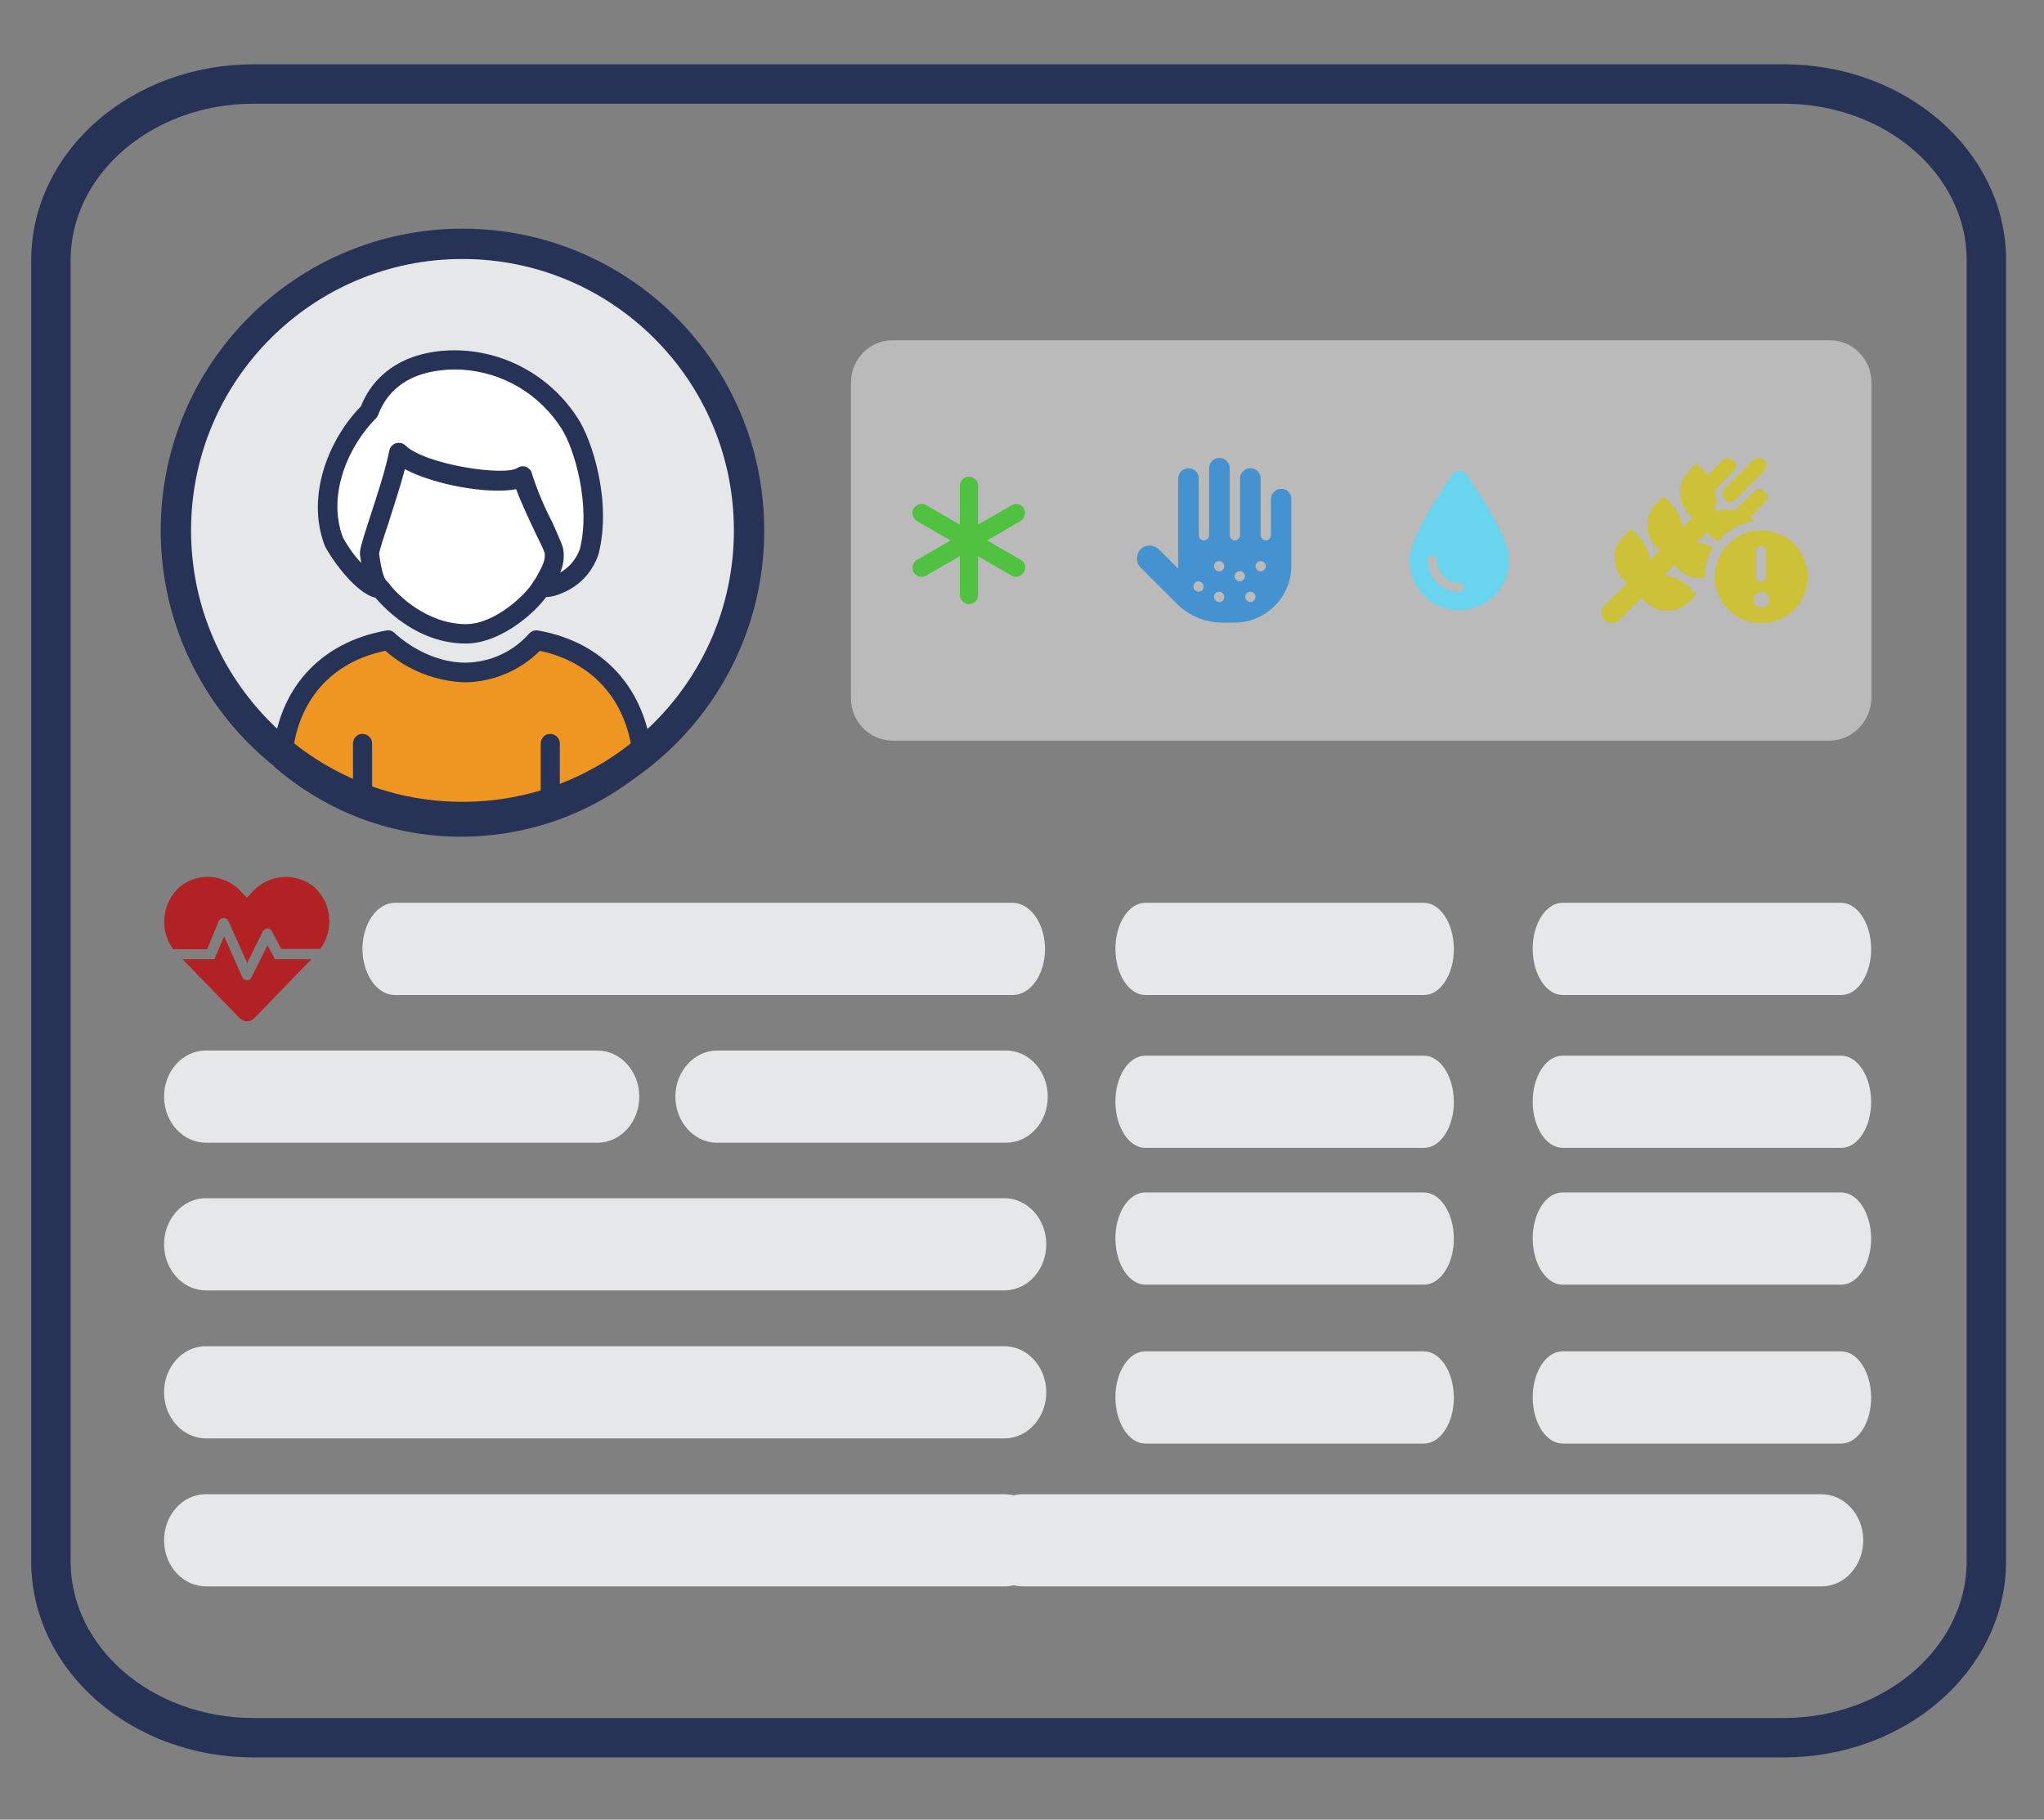 <?xml version="1.0" encoding="utf-8"?>
<!-- Generator: Adobe Illustrator 27.3.1, SVG Export Plug-In . SVG Version: 6.00 Build 0)  -->
<svg version="1.1" id="Layer_1" xmlns="http://www.w3.org/2000/svg" xmlns:xlink="http://www.w3.org/1999/xlink" x="0px" y="0px"
	 viewBox="0 0 674 600" style="enable-background:new 0 0 674 600;" xml:space="preserve">
<rect x="0" y="0" width="674" height="600" fill="#808080" stroke="none"/>
<style type="text/css">
	.st0{fill:#E6E7E8;}
	.st1{fill:#FFFFFF;}
	.st2{fill:#EF9521;}
	.st3{fill:none;stroke:#263357;stroke-width:10;stroke-miterlimit:10;}
	.st4{fill:#263357;}
	.st5{fill:none;stroke:#263357;stroke-width:13;stroke-miterlimit:10;}
	.st6{opacity:0.57;}
	.st7{fill:#B22225;}
	.st8{fill:#CCC137;}
	.st9{fill:#4492CF;}
	.st10{fill:#69D4ED;}
	.st11{fill:#50C140;}
</style>
<g>
	<circle class="st0" cx="152.7" cy="176.9" r="93.3"/>
	<polygon class="st1" points="148.3,118.7 169.5,121.9 189.3,141.1 195.4,163.6 192.4,188.8 173.7,197.5 162.4,207.8 148.3,207.8 
		129.8,201.3 119.6,190.3 105.1,172.6 113.1,146.9 128.1,126.2 	"/>
	<path id="Path_2595" class="st2" d="M93.1,251c1.3-20.9,17.5-36.4,37.6-39.9c0.2,0,4.3,12.7,21.2,12.7c10,0,19.5-4.7,25.5-12.7
		c20.1,3.5,31.3,18.8,32.9,39.4c-16.2,14.3-37.1,22.1-58.7,22.2h-0.2C130.1,272.7,109.3,265,93.1,251"/>
	<g>
		<path id="Path_2594" class="st3" d="M247,174.9c0,52.2-42.3,94.5-94.5,94.5S58,227.1,58,174.9s42.3-94.5,94.5-94.5l0,0
			C204.7,80.4,247,122.7,247,174.9"/>
		<path id="Path_2597" class="st4" d="M119.6,267.4c-1.8,0-3.2-1.4-3.2-3.2l0,0v-19.1c0.1-1.8,1.5-3.2,3.2-3.1s3.1,1.4,3.1,3.1v19.1
			C122.8,266,121.4,267.4,119.6,267.4L119.6,267.4"/>
		<path id="Path_2598" class="st4" d="M181.5,267.4c-1.8,0-3.2-1.4-3.2-3.2l0,0v-19.1c0.1-1.8,1.5-3.2,3.2-3.1
			c1.7,0.1,3.1,1.4,3.1,3.1v19.1C184.7,266,183.2,267.4,181.5,267.4L181.5,267.4"/>
		<path id="Path_2599" class="st4" d="M152.4,275.9c-22.6,0.1-44.4-8-61.5-22.7c-1-0.8-1.3-2.2-1-3.4c1.5-22.4,15.5-38,37.5-41.9
			c1-0.2,2,0.1,2.8,0.9c0.1,0.1,9.9,9.7,23.3,9.7c8-0.1,15.6-3.5,20.9-9.5c0.8-0.9,1.9-1.3,3-1.1c21.9,3.8,35.9,19.6,37.7,42.1
			c0.1,1-0.3,2-1.1,2.7C197,267.6,175.1,275.8,152.4,275.9 M96.4,249.5c32.6,26.9,79.9,26.7,112.2-0.5c-2-18.1-13.2-30.7-30.6-34.4
			c-6.5,6.5-15.3,10.2-24.5,10.4c-9.7-0.3-19.1-3.9-26.4-10.4C109.3,218.2,98,231.1,96.4,249.5"/>
		<path id="Path_2600" class="st4" d="M125.4,197.3c-7.9,0-17.7-15.6-18.4-17.6c-6.2-16.6,1.7-35.2,12-45.7
			c5-12.6,17.4-19.3,33.8-18.4c15.4,1,29.4,9.3,37.7,22.3c4.6,6.9,11.3,27.1,6.9,44.7c-1.7,5.3-5.4,9.7-10.4,12.2
			c-1.7,0.9-6,2.9-9.3,1.7c-1.7-0.6-2.5-2.4-1.9-4.1c0.1-0.1,0.1-0.3,0.1-0.3c0.4-0.8,0.8-1.6,1.3-2.4c1.7-3.1,2.7-5.1,2.4-7.3
			c0-0.1,0-0.2-0.1-0.3c-0.3-1-1.8-4.1-3.1-6.7c-2.1-4.5-4.6-9.7-6.2-14.1c-9.2,1.8-27.2-1.5-36.7-6.6c-1.5,5.8-3.8,12.6-5.6,18.4
			c-1.3,3.8-2.7,8.1-2.9,9.5c1.1,7.4,1.8,8.3,2.9,9.5c1.3,1.3,1.3,3.2,0,4.5c-0.6,0.6-1.3,0.9-2.1,1
			C125.6,197.3,125.4,197.3,125.4,197.3 M185.8,181.6c0.3,2.5-0.1,5-1.1,7.2c3.1-1.7,5.3-4.5,6.5-7.7c3.7-14.7-1.9-33.4-6-39.7
			c-7.2-11.4-19.3-18.6-32.7-19.5c-8.1-0.4-22.5,0.9-27.8,14.9c-0.2,0.4-0.4,0.8-0.7,1.1c-9,9-16.3,25.2-10.9,39.4
			c1.7,3,3.6,5.8,6,8.3c-0.1-0.9-0.3-1.8-0.4-2.8c-0.1-1.5,0.4-3.3,3.2-12c2.4-7.2,5.3-16.2,6.5-22.3c0.4-1.7,2-2.8,3.8-2.4
			c0.6,0.1,1.1,0.4,1.5,0.8c6.7,6.4,32.8,10.2,36.9,7.4c1.5-1,3.4-0.6,4.4,0.9c0.2,0.3,0.4,0.6,0.4,1c1.8,5.6,4.1,11,6.8,16.2
			C184.9,178.5,185.7,180.3,185.8,181.6"/>
		<path id="Path_2601" class="st4" d="M153.6,212.2c-18.7,0-30.5-16-30.6-16.1c-1.1-1.4-0.8-3.4,0.6-4.5s3.4-0.8,4.5,0.6
			c0,0.1,0.1,0.1,0.1,0.1c2.7,3.8,12.6,13.5,25.5,13.5c9.5,0,19.9-9.9,22.1-13.9c0.8-1.5,2.8-2.1,4.3-1.3s2.1,2.8,1.3,4.3l0,0
			C178,200.9,165.6,212.2,153.6,212.2"/>
	</g>
</g>
<g>
	<path id="Path_2608_00000051353645540502333110000012526779182914017423_" class="st0" d="M469.4,328.1h-91.6
		c-5.4,0.1-9.9-6.6-10-15c-0.1-8.4,4.3-15.3,9.7-15.4c0.1,0,0.2,0,0.3,0h91.6c5.4-0.1,9.9,6.6,10,15c0.1,8.4-4.3,15.3-9.7,15.4
		C469.5,328.1,469.5,328.1,469.4,328.1"/>
	<path id="Path_2608_00000018944733896220609830000006807576757711467433_" class="st0" d="M469.4,378.5h-91.6
		c-5.4,0.1-9.9-6.6-10-15c-0.1-8.4,4.3-15.3,9.7-15.4c0.1,0,0.2,0,0.3,0h91.6c5.4-0.1,9.9,6.6,10,15c0.1,8.4-4.3,15.3-9.7,15.4
		C469.5,378.5,469.5,378.5,469.4,378.5"/>
	<path id="Path_2608_00000181073842821363403250000018278792324900868248_" class="st0" d="M469.4,423.6h-91.6
		c-5.4,0.1-9.9-6.6-10-15c-0.1-8.4,4.3-15.3,9.7-15.4c0.1,0,0.2,0,0.3,0h91.6c5.4-0.1,9.9,6.6,10,15c0.1,8.4-4.3,15.3-9.7,15.4
		C469.5,423.6,469.5,423.6,469.4,423.6"/>
	<path id="Path_2608_00000165202838723530701080000001878511930298866099_" class="st0" d="M469.4,476h-91.6c-5.4,0.1-9.9-6.6-10-15
		c-0.1-8.4,4.3-15.3,9.7-15.4c0.1,0,0.2,0,0.3,0h91.6c5.4-0.1,9.9,6.6,10,15c0.1,8.4-4.3,15.3-9.7,15.4
		C469.5,476,469.5,476,469.4,476"/>
</g>
<g>
	<path id="Path_2608_00000067207868113961453980000011705208732685021317_" class="st0" d="M607,328.1h-91.6c-5.4,0.1-9.9-6.6-10-15
		s4.3-15.3,9.7-15.4c0.1,0,0.2,0,0.3,0H607c5.4-0.1,9.9,6.6,10,15s-4.3,15.3-9.7,15.4C607.2,328.1,607.1,328.1,607,328.1"/>
	<path id="Path_2608_00000090994915804774073560000001169560784419557567_" class="st0" d="M607,378.5h-91.6c-5.4,0.1-9.9-6.6-10-15
		s4.3-15.3,9.7-15.4c0.1,0,0.2,0,0.3,0H607c5.4-0.1,9.9,6.6,10,15s-4.3,15.3-9.7,15.4C607.2,378.5,607.1,378.5,607,378.5"/>
	<path id="Path_2608_00000047766828433601430510000011814483939234549948_" class="st0" d="M607,423.6h-91.6c-5.4,0.1-9.9-6.6-10-15
		s4.3-15.3,9.7-15.4c0.1,0,0.2,0,0.3,0H607c5.4-0.1,9.9,6.6,10,15s-4.3,15.3-9.7,15.4C607.2,423.6,607.1,423.6,607,423.6"/>
	<path id="Path_2608_00000008871654112433702660000002058678780996068239_" class="st0" d="M607,476h-91.6c-5.4,0.1-9.9-6.6-10-15
		c-0.1-8.4,4.3-15.3,9.7-15.4c0.1,0,0.2,0,0.3,0H607c5.4-0.1,9.9,6.6,10,15c0.1,8.4-4.3,15.3-9.7,15.4C607.2,476,607.1,476,607,476"
		/>
</g>
<path id="Path_2602" class="st0" d="M334,328.1H130.1c-5.9-0.1-10.6-7-10.6-15.4c0.1-8.2,4.8-14.9,10.6-15H334
	c5.9,0.1,10.6,7,10.6,15.4C344.5,321.4,339.9,328,334,328.1"/>
<path id="Path_2603" class="st0" d="M331,425.5H68.1c-7.6,0.1-13.9-6.6-14-15s6-15.3,13.6-15.4c0.1,0,0.3,0,0.4,0H331
	c7.6-0.1,13.9,6.6,14,15s-6,15.3-13.6,15.4C331.3,425.5,331.2,425.5,331,425.5"/>
<path id="Path_2603_00000029751072806290709500000003072251490001434291_" class="st0" d="M331,474.3H68.1c-7.6,0.1-13.9-6.6-14-15
	c-0.1-8.4,6-15.3,13.6-15.4c0.1,0,0.3,0,0.4,0H331c7.6-0.1,13.9,6.6,14,15c0.1,8.4-6,15.3-13.6,15.4
	C331.3,474.3,331.2,474.3,331,474.3"/>
<path id="Path_2603_00000175292905439122783310000004001266630326962107_" class="st0" d="M331,523.1H68.1c-7.6,0.1-13.9-6.6-14-15
	s6-15.3,13.6-15.4c0.1,0,0.3,0,0.4,0H331c7.6-0.1,13.9,6.6,14,15c0.1,8.4-6,15.3-13.6,15.4C331.3,523.1,331.2,523.1,331,523.1"/>
<path id="Path_2603_00000110470160103297175820000002672005086510925469_" class="st0" d="M600.4,523.1H337.5
	c-7.6,0.1-13.9-6.6-14-15c-0.1-8.4,6-15.3,13.6-15.4c0.1,0,0.3,0,0.4,0h262.9c7.6-0.1,13.9,6.6,14,15c0.1,8.4-6,15.3-13.6,15.4
	C600.7,523.1,600.6,523.1,600.4,523.1"/>
<path id="Path_2608" class="st0" d="M196.8,376.8H68.1c-7.6,0.1-13.9-6.6-14-15s6-15.3,13.6-15.4c0.1,0,0.3,0,0.4,0h128.7
	c7.6-0.1,13.9,6.6,14,15s-6,15.3-13.6,15.4C197.1,376.8,197,376.8,196.8,376.8"/>
<path id="Path_2609" class="st0" d="M331.9,376.8h-95.6c-7.6-0.1-13.7-7-13.6-15.4c0.1-8.2,6.2-14.9,13.6-15h95.6
	c7.6,0.1,13.7,7,13.6,15.4C345.4,370.1,339.4,376.7,331.9,376.8"/>
<path class="st5" d="M588.1,573H83.6c-36.9,0-66.8-26-66.8-58.1V85.8c0-32.1,29.9-58.1,66.8-58.1h504.6c36.9,0,66.8,26,66.8,58.1
	v429.1C654.9,547,625,573,588.1,573z"/>
<g id="Group_1507" class="st6">
	<path id="Path_2607" class="st0" d="M603.3,244.2H294.3c-7.5,0-13.7-6.2-13.7-13.9l0,0V126.1c0-7.6,6.1-13.9,13.7-13.9h309.1
		c7.5,0,13.7,6.2,13.7,13.9l0,0v104.2C616.9,237.9,610.8,244.2,603.3,244.2L603.3,244.2"/>
</g>
<path id="Path_2615" class="st7" d="M105.6,312.9H92.7l-3-5.8c-0.4-0.9-1.4-1.2-2.3-0.7c-0.3,0.2-0.6,0.5-0.7,0.7l-5.2,10.4
	l-6.2-13.8c-0.4-0.9-1.4-1.2-2.3-0.8c-0.4,0.2-0.7,0.5-0.9,0.9l-3.8,9.2H57.1c-4.7-6.4-3.7-15.3,2.2-20.6c6-4.9,14.7-4.2,20,1.4
	l2.1,2.2l2.1-2.2c5.3-5.6,14-6.2,20-1.4C109.4,297.6,110.3,306.6,105.6,312.9z M90.7,316.3h12l-18.8,19.4c-1.3,1.4-3.5,1.4-4.8,0.1
	l-0.1-0.1l-18.8-19.4h10.5l3.2-7.6l6,13.5c0.4,0.9,1.4,1.2,2.2,0.9c0.3-0.1,0.7-0.5,0.8-0.8l5.3-10.6L90.7,316.3z"/>
<path id="Path_2613" class="st8" d="M562.9,175.5l-3.4,3.3c1.8,0.3,3.6,0.9,5.3,1.7c-1.8,2.9-2.7,6.2-2.7,9.7v0.3
	c-3.2,0.5-6.5-0.6-8.7-2.9l-1.3-1.3l-3.4,3.4c3.2,0.3,6,1.7,8.3,3.9l2.4,2.4l-2.4,2.4c-4,4-10.4,4-14.4,0l0,0l-1.3-1.3l-7.4,7.4
	c-1.3,1.3-3.5,1.3-4.8,0s-1.3-3.5,0-4.8l7.4-7.4l-1.1-1.1c-4-4-4-10.4,0-14.4l0,0l2.4-2.4l2.4,2.4c2.2,2.2,3.5,4.9,3.9,7.9l3.2-3.2
	l-1.1-1.1c-4-4-4-10.4,0-14.4l0,0l2.4-2.4l2.3,2.4c2.2,2.1,3.5,4.9,4,7.9l3.2-3.2l-1.1-1.1c-4-4-4-10.4,0-14.4l0,0l2.4-2.5l2.4,2.5
	c0.5,0.5,0.9,1,1.3,1.5l4.9-4.9c0.9-1,2.5-1,3.5-0.1l0.1,0.1c1,0.9,1.1,2.4,0.2,3.4c-0.1,0.1-0.1,0.1-0.2,0.2l-6.1,6.2
	c0.5,2.3,0.5,4.7-0.1,7c2.2-0.7,4.5-0.7,6.6-0.2l6.3-6.3c0.9-1,2.5-1,3.5-0.1l0.1,0.1c1,0.9,1.1,2.3,0.3,3.3
	c-0.1,0.1-0.2,0.2-0.3,0.3l-4.8,5c0.5,0.3,0.9,0.7,1.4,1.1c-4.7,0.7-9,3.1-12,6.8c-0.8-0.5-1.4-1-2.1-1.6L562.9,175.5z M565.5,190.2
	c0-8.5,6.8-15.3,15.3-15.3s15.3,6.8,15.3,15.3s-6.8,15.3-15.3,15.3C572.3,205.5,565.5,198.6,565.5,190.2z M572.3,164.7
	c-0.9,1-2.3,1.1-3.3,0.3c-0.1-0.1-0.2-0.2-0.3-0.3c-1-0.9-1-2.5-0.1-3.5c0,0,0,0,0.1-0.1l9.4-9.4c0.9-1,2.5-1,3.5-0.1l0.1,0.1
	c1,0.9,1.1,2.4,0.2,3.4c-0.1,0.1-0.1,0.1-0.2,0.2L572.3,164.7z M580.8,200.4c1.4,0,2.6-1.1,2.6-2.6c0-1.4-1.1-2.6-2.6-2.6
	c-1.4,0-2.6,1.1-2.6,2.6l0,0C578.3,199.2,579.4,200.4,580.8,200.4L580.8,200.4L580.8,200.4z M579,181.7v8.5c0.1,0.9,0.8,1.6,1.7,1.7
	c0.9,0,1.6-0.7,1.7-1.6c0-0.1,0-0.1,0-0.1v-8.5c0-0.9-0.7-1.6-1.6-1.7c-0.1,0-0.1,0-0.1,0C579.8,180,579,180.8,579,181.7L579,181.7z
	"/>
<path id="Path_2614" class="st9" d="M425.8,164.5v22.1c0,10.3-8.4,18.7-18.7,18.7h-4c-5.6,0-11-2.2-15-6.2l-12-12
	c-1.6-1.6-1.6-4.3,0-6c1.6-1.6,4.3-1.6,6,0l6.4,6.4v-29.7c0-1.9,1.5-3.4,3.4-3.4s3.4,1.5,3.4,3.4l0,0v18.7c0,0.9,0.8,1.7,1.7,1.7
	s1.7-0.8,1.7-1.7v-22.1c0-1.9,1.5-3.4,3.4-3.4s3.4,1.5,3.4,3.4l0,0v22.1c0,0.9,0.8,1.7,1.7,1.7c0.9,0,1.7-0.8,1.7-1.7v-18.7
	c0-1.9,1.5-3.4,3.4-3.4s3.4,1.5,3.4,3.4l0,0v18.7c0,0.9,0.8,1.7,1.7,1.7c0.9,0,1.7-0.8,1.7-1.7v-11.9c0-1.9,1.5-3.4,3.4-3.4
	C424.3,161.1,425.8,162.6,425.8,164.5L425.8,164.5L425.8,164.5z M396.9,193.4c0-0.9-0.8-1.7-1.7-1.7s-1.7,0.8-1.7,1.7
	c0,0.9,0.8,1.7,1.7,1.7l0,0C396.2,195.1,396.9,194.4,396.9,193.4z M403.7,186.7c0-0.9-0.8-1.7-1.7-1.7s-1.7,0.8-1.7,1.7
	s0.8,1.7,1.7,1.7l0,0C403,188.4,403.7,187.6,403.7,186.7z M403.7,196.8c0-0.9-0.8-1.7-1.7-1.7s-1.7,0.8-1.7,1.7s0.8,1.7,1.7,1.7l0,0
	C403,198.6,403.7,197.8,403.7,196.8L403.7,196.8z M410.5,190c0-0.9-0.8-1.7-1.7-1.7s-1.7,0.8-1.7,1.7s0.8,1.7,1.7,1.7l0,0
	C409.7,191.7,410.5,191,410.5,190L410.5,190z M414,196.8c0-0.9-0.8-1.7-1.7-1.7s-1.7,0.8-1.7,1.7s0.8,1.7,1.7,1.7l0,0
	C413.2,198.6,414,197.8,414,196.8L414,196.8z M417.4,186.7c0-0.9-0.8-1.7-1.7-1.7c-0.9,0-1.7,0.8-1.7,1.7s0.8,1.7,1.7,1.7l0,0
	C416.6,188.4,417.4,187.6,417.4,186.7L417.4,186.7z"/>
<g>
	<path class="st10" d="M464.8,184.6c0-6.9,9.6-21.5,14.1-28.1c1.2-1.7,3.6-1.7,4.7,0c4.6,6.6,14.1,21.2,14.1,28.1
		c0,9.2-7.4,16.6-16.5,16.6S464.8,193.8,464.8,184.6z M473.8,184.6c0-0.7-0.7-1.5-1.5-1.5s-1.5,0.8-1.5,1.5
		c0,5.9,4.7,10.6,10.5,10.6c0.8,0,1.5-0.7,1.5-1.5s-0.7-1.5-1.5-1.5C477.2,192.2,473.8,188.9,473.8,184.6z"/>
</g>
<g>
	<path class="st11" d="M337.6,188.7c-0.6,1-1.6,1.5-2.6,1.5c-0.5,0-1-0.1-1.5-0.4l-11-6.4v12.8c0,1.7-1.3,3-2.9,3
		c-1.6,0-3.1-1.3-3.1-3v-12.8l-11.1,6.4c-0.5,0.3-1,0.4-1.5,0.4c-1,0-2-0.5-2.6-1.5c-0.8-1.4-0.3-3.3,1.1-4.1l11-6.4l-11-6.4
		c-1.4-0.8-1.9-2.7-1.2-4.1c0.7-1.1,1.9-1.6,3.1-1.5c0.4,0,0.8,0.2,1.1,0.4l11.1,6.4v-12.8c0-1.7,1.3-3,3-3c1.7,0,3,1.3,3,3V173
		l11.1-6.4c0.4-0.2,0.7-0.3,1.1-0.4c1.2-0.1,2.3,0.4,2.9,1.5c0.8,1.4,0.3,3.3-1.1,4.1l-11,6.4l11.1,6.4
		C338,185.4,338.5,187.2,337.6,188.7z"/>
</g>
</svg>
